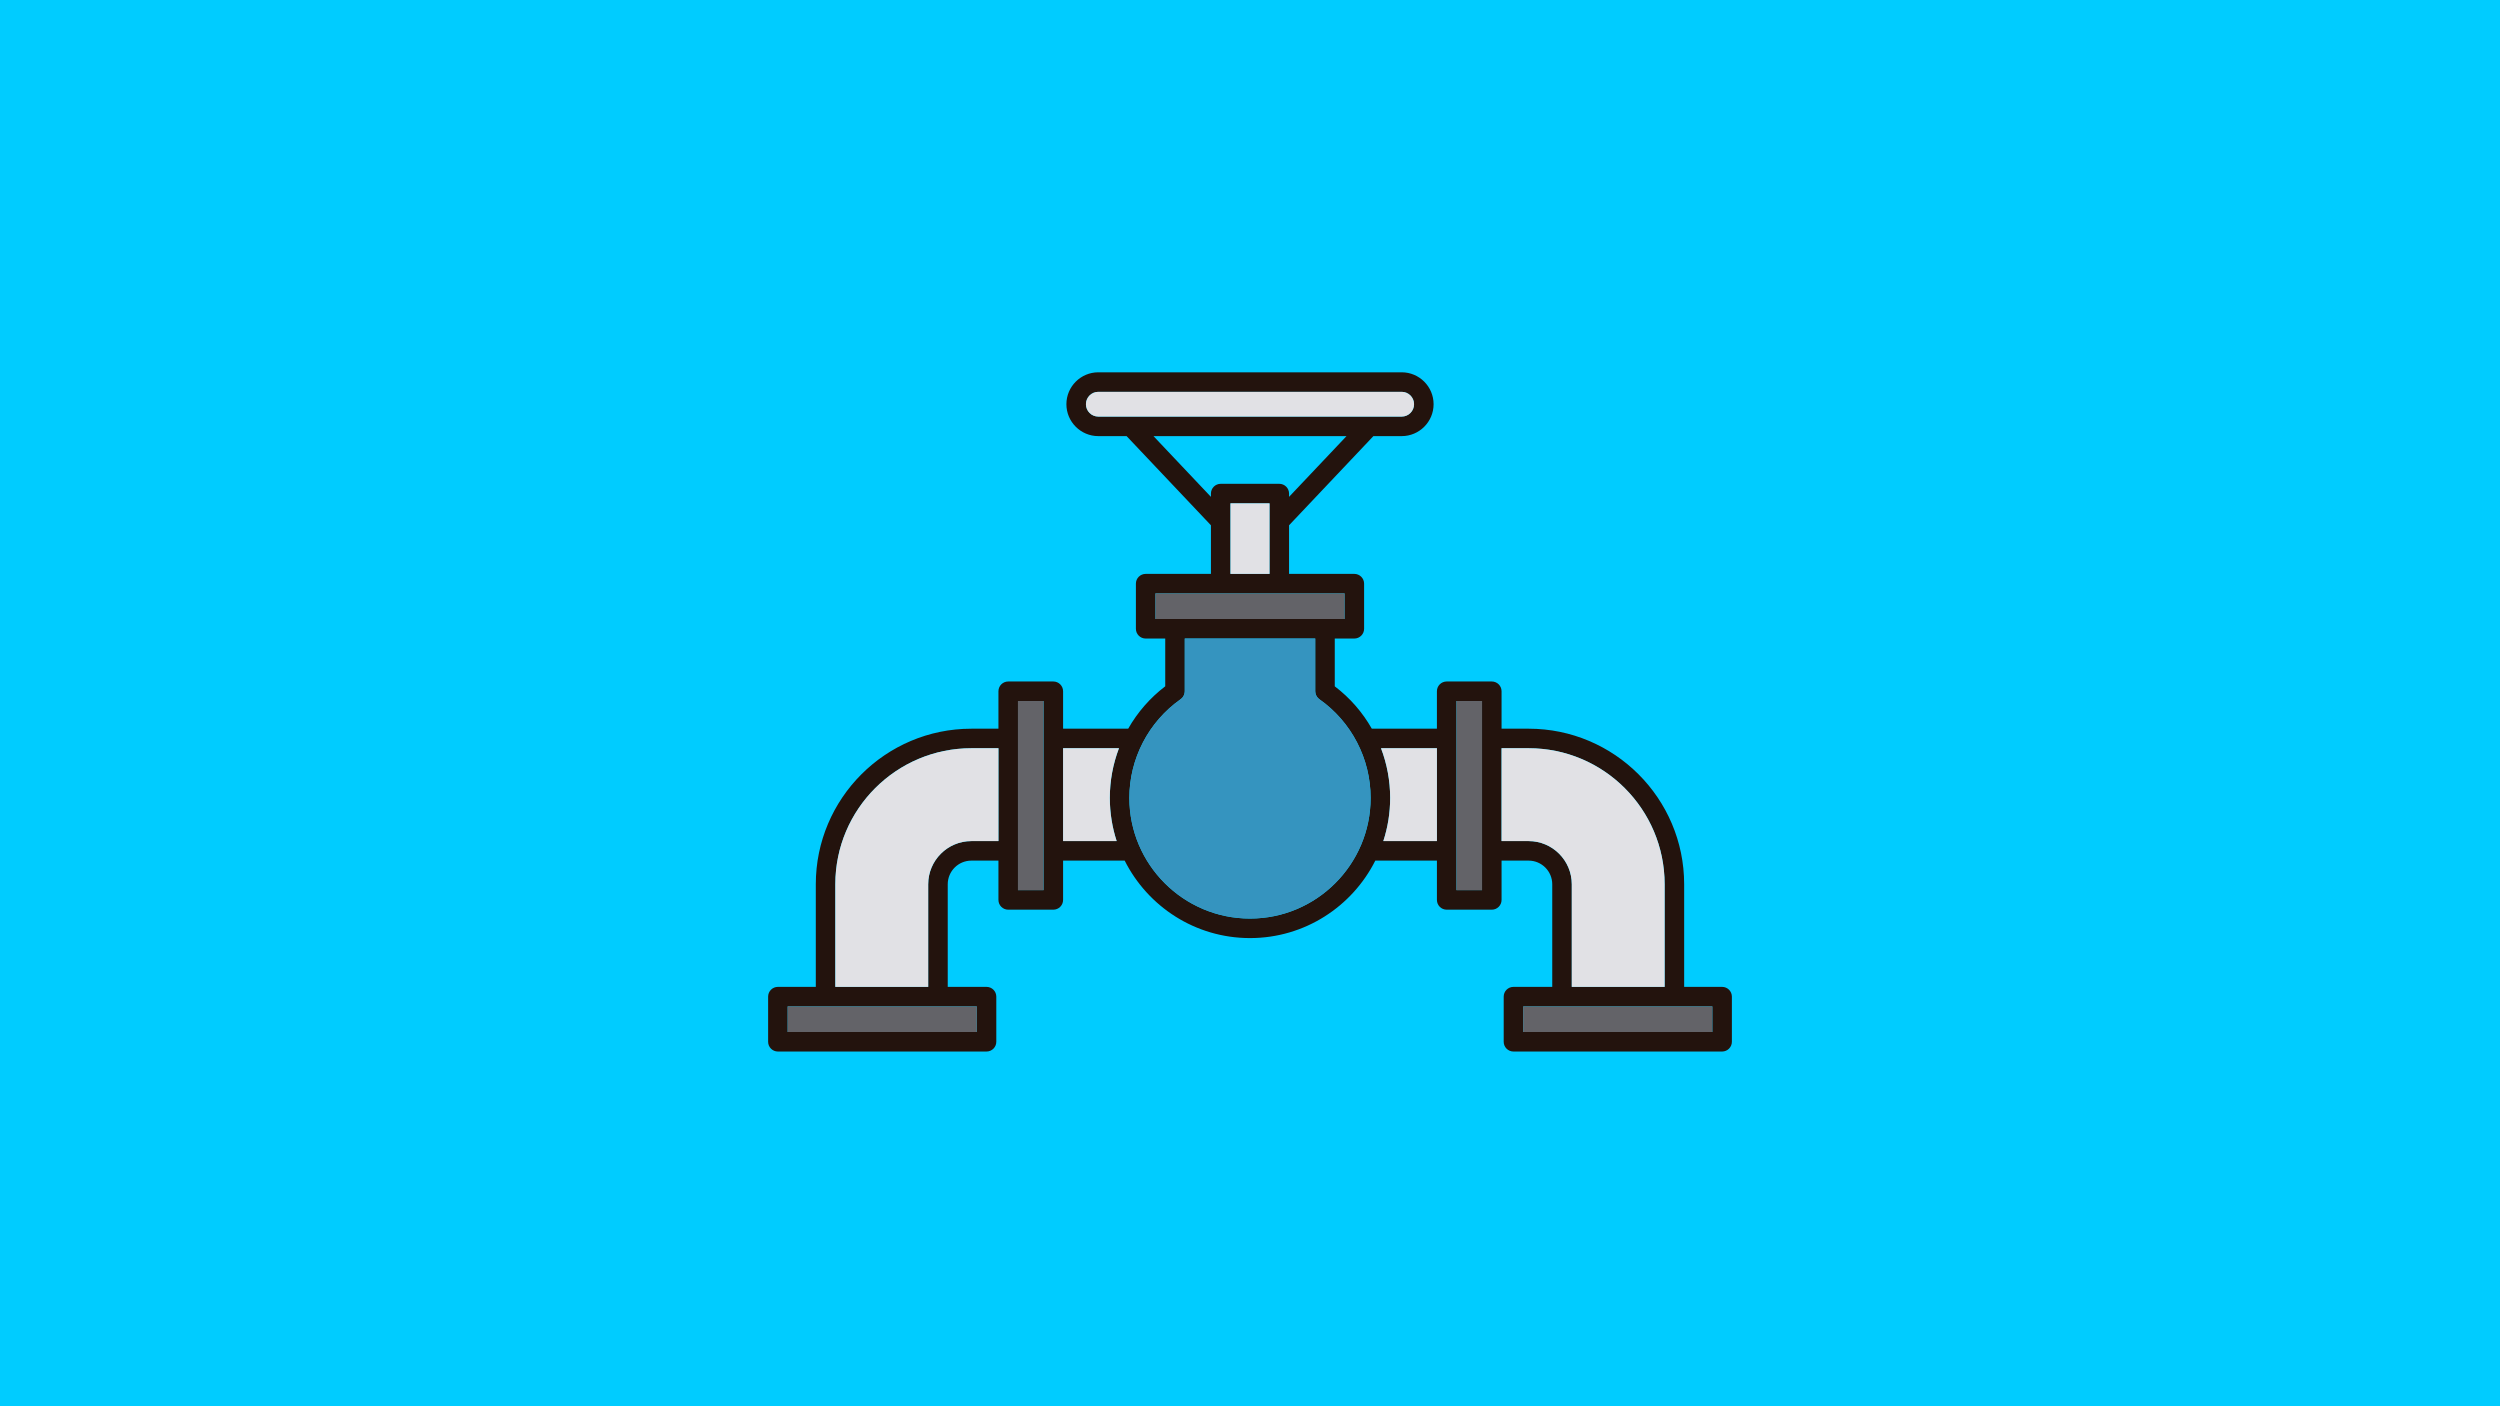 <?xml version="1.0" encoding="UTF-8" standalone="no"?>
<svg
   viewBox="0 -73 1280 720"
   version="1.1"
   id="svg13"
   sodipodi:docname="gidravlicheskij-raschet-truboprovoda.svg"
   width="1280"
   height="720"
   inkscape:version="1.3.2 (091e20e, 2023-11-25, custom)"
   xmlns:inkscape="http://www.inkscape.org/namespaces/inkscape"
   xmlns:sodipodi="http://sodipodi.sourceforge.net/DTD/sodipodi-0.dtd"
   xmlns="http://www.w3.org/2000/svg"
   xmlns:svg="http://www.w3.org/2000/svg">
  <defs
     id="defs13" />
  <sodipodi:namedview
     id="namedview13"
     pagecolor="#505050"
     bordercolor="#ffffff"
     borderopacity="1"
     inkscape:showpageshadow="0"
     inkscape:pageopacity="0"
     inkscape:pagecheckerboard="1"
     inkscape:deskcolor="#505050"
     inkscape:zoom="0.58877755"
     inkscape:cx="801.661"
     inkscape:cy="208.0582"
     inkscape:window-width="1920"
     inkscape:window-height="1017"
     inkscape:window-x="-8"
     inkscape:window-y="-8"
     inkscape:window-maximized="1"
     inkscape:current-layer="svg13" />
  <rect
     style="fill:#00ccff;stroke-width:5;stroke-linecap:round;stroke-linejoin:round"
     id="rect13"
     width="1280"
     height="720"
     x="0"
     y="-73" />
  <g
     id="g13"
     transform="translate(393.279,117.4)">
    <path
       d="m 488.441,314.879 h -19.43 v -52.598 c -0.043,-43.891 -35.742,-79.59 -79.633,-79.59 h -13.859 v -19.172 c 0,-2.758 -2.238,-5 -5,-5 h -23.098 c -2.762,0 -5,2.242 -5,5 v 19.172 H 309.09 C 304.352,174.352 297.941,166.941 290.121,161 v -24.469 h 10.02 c 2.758,0 5,-2.242 5,-5 v -23.102 c 0,-2.758 -2.242,-5 -5,-5 H 266.719 V 78.539 l 43.18,-45.648 h 14.492 c 9,0 16.328,-7.332 16.328,-16.34 0,-9 -7.328,-16.332 -16.328,-16.332 H 169.051 c -9,0 -16.332,7.332 -16.332,16.332 0,9.008 7.332,16.34 16.332,16.34 h 14.488 l 43.18,45.648 v 24.891 h -33.418 c -2.762,0 -5,2.242 -5,5 v 23.102 c 0,2.758 2.238,5 5,5 h 10.02 v 24.457 c -7.82,5.953 -14.23,13.363 -18.969,21.703 h -33.332 v -19.172 c 0,-2.758 -2.238,-5 -5,-5 h -23.098 c -2.762,0 -5,2.242 -5,5 v 19.172 h -13.863 c -43.918,0 -79.648,35.73 -79.648,79.648 v 52.539 H 5 c -2.762,0 -5,2.242 -5,5 v 23.102 c 0,2.758 2.238,5 5,5 h 106.828 c 2.762,0 5,-2.242 5,-5 v -23.102 c 0,-2.758 -2.238,-5 -5,-5 H 91.961 v -52.551 c 0.008,-6.668 5.43,-12.09 12.098,-12.09 h 13.863 v 20.121 c 0,2.762 2.238,5 5,5 h 23.098 c 2.762,0 5,-2.238 5,-5 v -20.121 h 31.539 c 11.812,23.492 36.121,39.66 64.16,39.66 28.031,0 52.352,-16.168 64.152,-39.66 h 31.551 v 20.121 c 0,2.762 2.238,5 5,5 h 23.098 c 2.762,0 5,-2.238 5,-5 v -20.121 h 13.859 c 6.66,0 12.082,5.422 12.09,12.09 v 52.551 h -19.859 c -2.77,0 -5,2.242 -5,5 v 23.102 c 0,2.758 2.23,5 5,5 h 106.832 c 2.758,0 5,-2.242 5,-5 v -23.102 c 0,-2.758 -2.242,-5 -5,-5 z m -381.613,10 v 13.102 H 10 v -13.102 z m 11.094,-84.641 h -13.863 c -12.187,0 -22.098,9.91 -22.098,22.102 v 0.019 52.52 H 34.41 v -52.578 c 0.02,-38.391 31.262,-69.609 69.648,-69.609 h 13.863 z m 23.098,25.121 h -13.098 v -96.84 h 13.098 z m 37.43,-25.121 h -27.43 v -47.547 h 28.609 c -3.051,8.027 -4.68,16.637 -4.68,25.449 0,7.711 1.242,15.129 3.5,22.098 z M 169.051,22.891 c -3.492,0 -6.332,-2.84 -6.332,-6.34 0,-3.492 2.84,-6.332 6.332,-6.332 h 155.34 c 3.488,0 6.328,2.84 6.328,6.332 0,3.5 -2.84,6.34 -6.328,6.34 z m 28.25,10 h 98.84 l -29.422,31.098 v -1.68 c 0,-2.758 -2.238,-5 -5,-5 h -30 c -2.758,0 -5,2.242 -5,5 v 1.68 z m 59.418,34.418 v 36.121 h -20 V 67.309 Z m -58.418,59.223 v -13.102 h 96.84 v 13.102 h -10.012 c 0,0 0,0 -0.008,0 h -76.801 c -0.012,0 -0.012,0 -0.012,0 z m 48.418,153.367 c -34.059,0 -61.77,-27.707 -61.77,-61.758 0,-20.07 9.812,-38.961 26.242,-50.531 0.09,-0.059 0.148,-0.129 0.219,-0.188 0.168,-0.133 0.34,-0.273 0.5,-0.422 0.102,-0.109 0.18,-0.219 0.27,-0.328 0.109,-0.141 0.23,-0.281 0.332,-0.434 0.078,-0.129 0.137,-0.258 0.199,-0.379 0.09,-0.16 0.18,-0.32 0.238,-0.488 0.062,-0.133 0.09,-0.27 0.129,-0.41 0.051,-0.172 0.113,-0.34 0.141,-0.52 0.043,-0.16 0.043,-0.332 0.062,-0.5 0.008,-0.141 0.039,-0.27 0.039,-0.422 v -26.988 h 66.801 v 26.988 c 0,0.121 0.027,0.23 0.039,0.352 0.012,0.188 0.019,0.391 0.059,0.578 0.031,0.16 0.082,0.312 0.121,0.473 0.051,0.148 0.09,0.309 0.148,0.457 0.062,0.152 0.141,0.301 0.223,0.441 0.07,0.141 0.141,0.289 0.219,0.418 0.102,0.141 0.199,0.273 0.309,0.402 0.102,0.121 0.191,0.25 0.301,0.359 0.141,0.141 0.289,0.27 0.449,0.391 0.09,0.07 0.16,0.16 0.25,0.219 16.434,11.57 26.242,30.461 26.242,50.531 0,34.051 -27.699,61.758 -61.762,61.758 z m 95.703,-39.66 h -27.441 c 2.27,-6.969 3.5,-14.387 3.5,-22.098 0,-8.812 -1.629,-17.422 -4.68,-25.449 h 28.621 z m 23.098,25.121 h -13.098 v -96.84 h 13.098 z m 23.859,-25.121 h -13.859 v -47.547 h 13.859 c 38.391,0 69.633,31.238 69.633,69.648 v 52.539 h -47.543 v -52.52 c 0,-0.008 0,-0.008 0,-0.019 0,-12.191 -9.91,-22.102 -22.09,-22.102 z m 94.062,97.742 h -96.832 v -13.102 h 96.832 z m 0,0"
       fill="#23130d"
       id="path1" />
    <path
       d="m 330.719,16.551 c 0,3.5 -2.84,6.34 -6.328,6.34 H 169.051 c -3.492,0 -6.332,-2.84 -6.332,-6.34 0,-3.492 2.84,-6.332 6.332,-6.332 h 155.34 c 3.488,0 6.328,2.84 6.328,6.332 z m 0,0"
       fill="#e1e1e5"
       id="path2" />
    <path
       d="m 236.719,67.309 h 20 v 36.121 h -20 z m 0,0"
       fill="#e1e1e5"
       id="path3" />
    <g
       fill="#636368"
       id="g6">
      <path
         d="m 295.141,113.43 v 13.102 h -10.012 c 0,0 0,0 -0.008,0 h -76.801 c -0.012,0 -0.012,0 -0.012,0 h -10.008 v -13.102 z m 0,0"
         id="path4" />
      <path
         d="m 10,324.879 h 96.828 v 13.102 H 10 Z m 0,0"
         id="path5" />
      <path
         d="m 127.922,168.52 h 13.098 v 96.84 h -13.098 z m 0,0"
         id="path6" />
    </g>
    <path
       d="m 174.949,218.141 c 0,7.711 1.242,15.129 3.5,22.098 h -27.43 v -47.547 h 28.609 c -3.051,8.027 -4.68,16.637 -4.68,25.449 z m 0,0"
       fill="#e1e1e5"
       id="path7" />
    <path
       d="m 352.422,168.52 h 13.098 v 96.84 h -13.098 z m 0,0"
       fill="#636368"
       id="path8" />
    <path
       d="m 342.422,192.691 v 47.547 h -27.441 c 2.27,-6.969 3.5,-14.387 3.5,-22.098 0,-8.812 -1.629,-17.422 -4.68,-25.449 z m 0,0"
       fill="#e1e1e5"
       id="path9" />
    <path
       d="m 386.609,324.879 h 96.832 v 13.102 h -96.832 z m 0,0"
       fill="#636368"
       id="path10" />
    <path
       d="m 459.012,262.34 v 52.539 h -47.543 v -52.52 c 0,-0.008 0,-0.008 0,-0.019 0,-12.191 -9.91,-22.102 -22.09,-22.102 h -13.859 v -47.547 h 13.859 c 38.391,0 69.633,31.238 69.633,69.648 z m 0,0"
       fill="#e1e1e5"
       id="path11" />
    <path
       d="m 117.922,192.691 v 47.547 h -13.863 c -12.187,0 -22.098,9.91 -22.098,22.102 v 0.019 52.52 H 34.41 v -52.578 c 0.02,-38.391 31.262,-69.609 69.648,-69.609 z m 0,0"
       fill="#e1e1e5"
       id="path12" />
    <path
       d="m 308.48,218.141 c 0,34.051 -27.699,61.758 -61.762,61.758 -34.059,0 -61.77,-27.707 -61.77,-61.758 0,-20.07 9.812,-38.961 26.242,-50.531 0.09,-0.059 0.148,-0.129 0.219,-0.188 0.168,-0.133 0.34,-0.273 0.5,-0.422 0.102,-0.109 0.18,-0.219 0.27,-0.328 0.109,-0.141 0.23,-0.281 0.332,-0.434 0.078,-0.129 0.137,-0.258 0.199,-0.379 0.09,-0.16 0.18,-0.32 0.238,-0.488 0.062,-0.133 0.09,-0.27 0.129,-0.41 0.051,-0.172 0.113,-0.34 0.141,-0.52 0.043,-0.16 0.043,-0.332 0.062,-0.5 0.008,-0.141 0.039,-0.27 0.039,-0.422 v -26.988 h 66.801 v 26.988 c 0,0.121 0.027,0.23 0.039,0.352 0.012,0.188 0.019,0.391 0.059,0.578 0.031,0.16 0.082,0.312 0.121,0.473 0.051,0.148 0.09,0.309 0.148,0.457 0.062,0.152 0.141,0.301 0.223,0.441 0.07,0.141 0.141,0.289 0.219,0.418 0.102,0.141 0.199,0.273 0.309,0.402 0.102,0.121 0.191,0.25 0.301,0.359 0.141,0.141 0.289,0.27 0.449,0.391 0.09,0.07 0.16,0.16 0.25,0.219 16.434,11.57 26.242,30.461 26.242,50.531 z m 0,0"
       fill="#3594bf"
       id="path13" />
  </g>
</svg>
